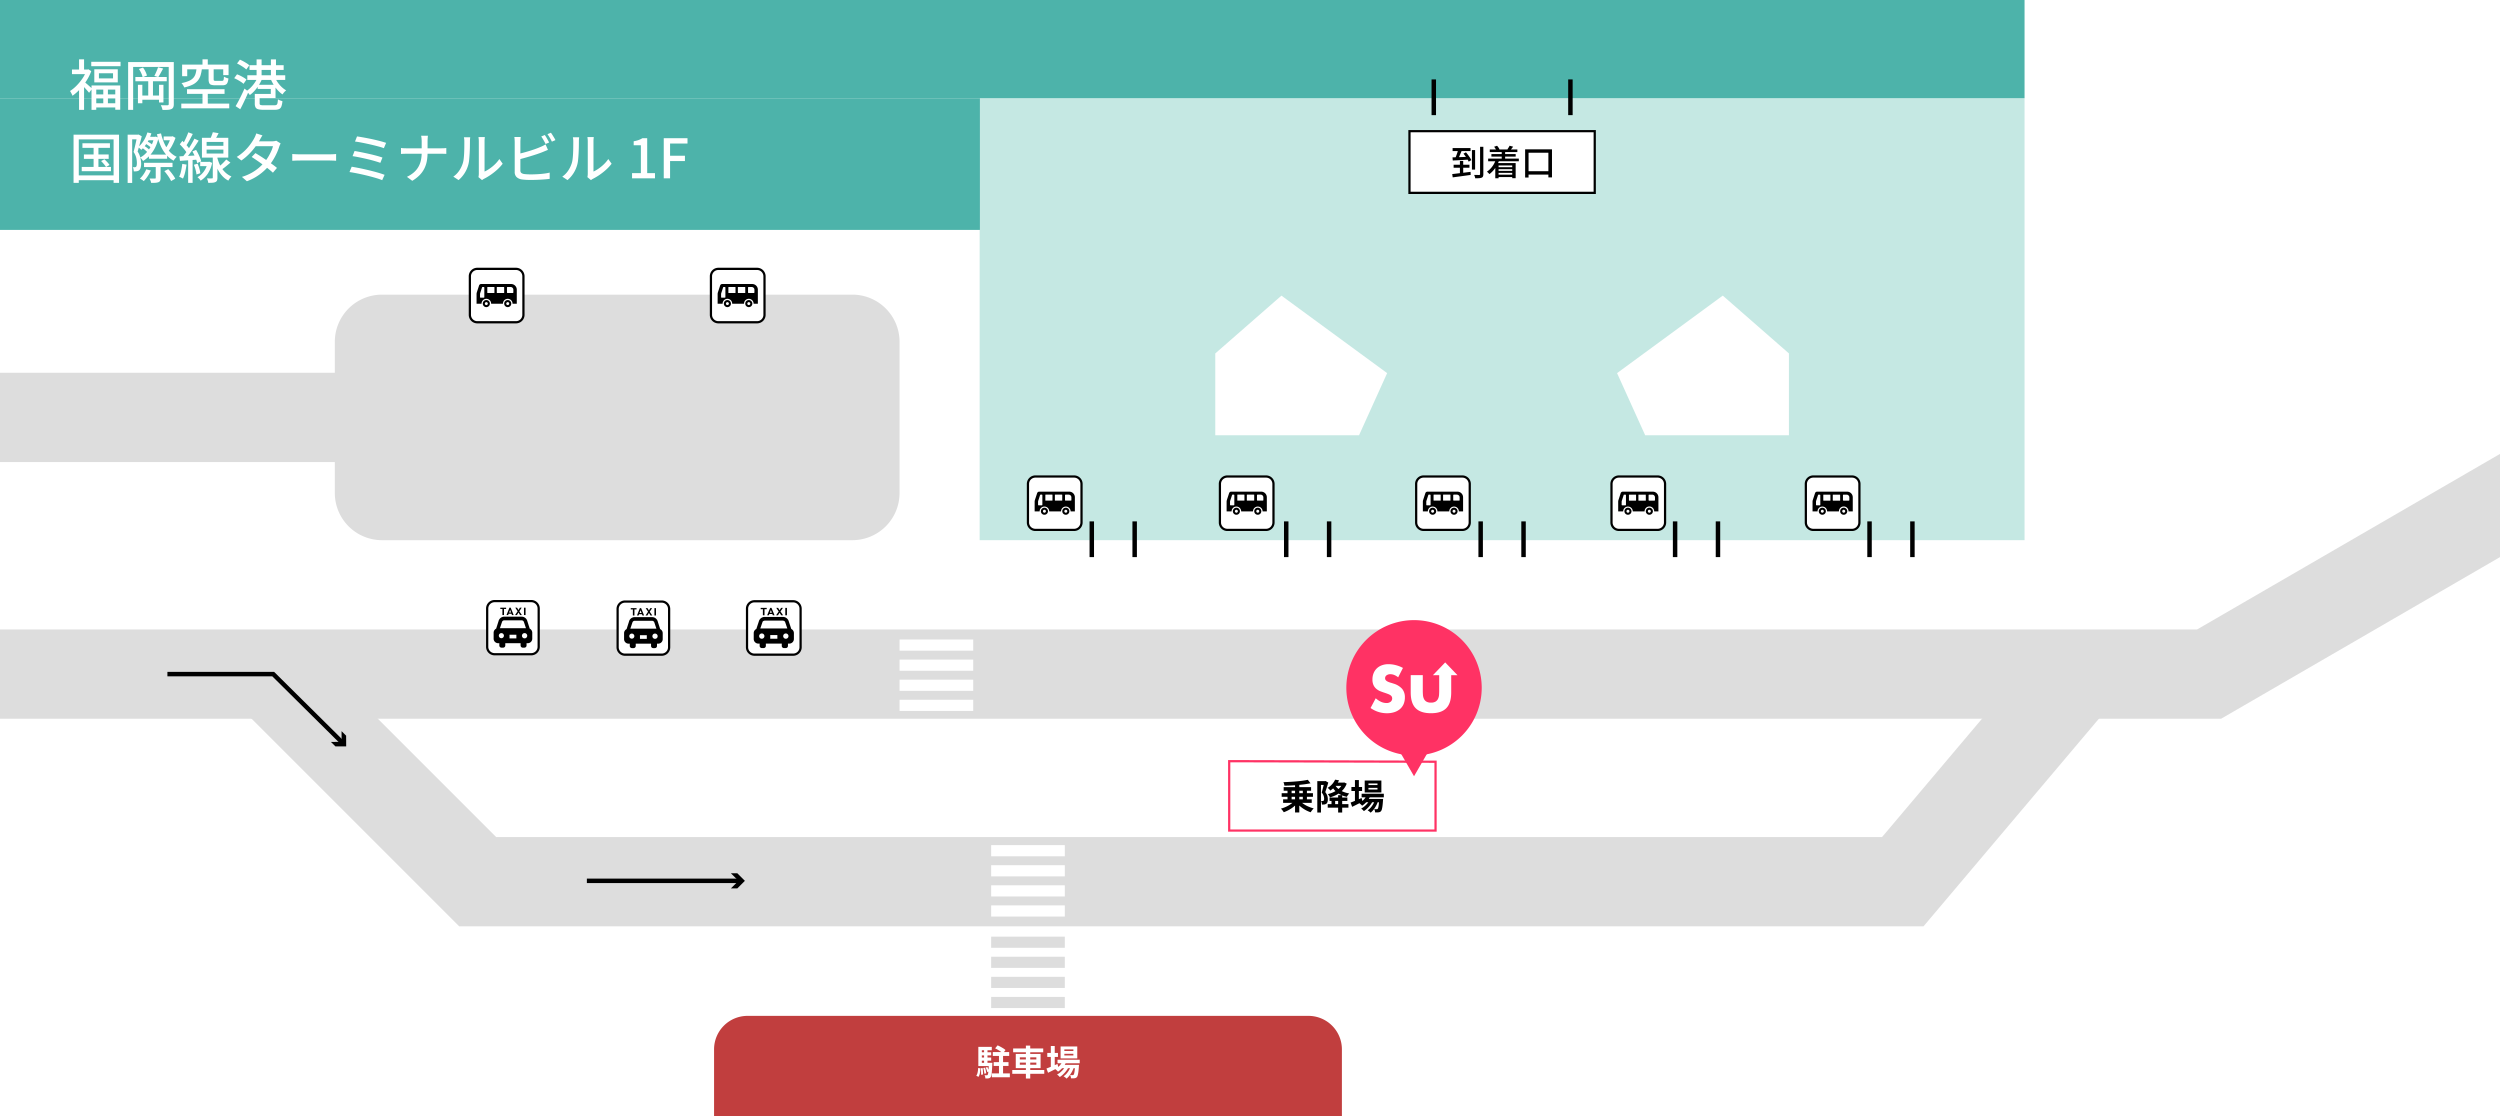 <svg xmlns="http://www.w3.org/2000/svg" xmlns:xlink="http://www.w3.org/1999/xlink" width="1120" height="500" viewBox="0 0 1120 500"><defs><clipPath id="a"><rect width="1120" height="500" transform="translate(57 125)" fill="none"/></clipPath></defs><g transform="translate(-123 -6949)"><rect width="1120" height="500" transform="translate(123 6949)" fill="#fff"/><g transform="translate(66 6824)"><rect width="468.117" height="198" transform="translate(495.883 169)" fill="#c5e8e3"/><g clip-path="url(#a)"><path d="M538.2,362.4H520.841a3.321,3.321,0,0,1-3.32-3.319V341.8a3.321,3.321,0,0,1,3.32-3.319H538.2a3.318,3.318,0,0,1,3.318,3.319v17.285A3.318,3.318,0,0,1,538.2,362.4" fill="#fff"/><path d="M3.319-.5H20.68A3.824,3.824,0,0,1,24.5,3.32V20.6a3.823,3.823,0,0,1-3.819,3.819H3.319A3.823,3.823,0,0,1-.5,20.6V3.319A3.823,3.823,0,0,1,3.319-.5ZM20.681,23.423A2.822,2.822,0,0,0,23.5,20.6V3.32A2.823,2.823,0,0,0,20.68.5H3.319A2.822,2.822,0,0,0,.5,3.319V20.6a2.822,2.822,0,0,0,2.819,2.819Z" transform="translate(517.521 338.478)"/><path d="M536,345.26H522.58a.991.991,0,0,0-.941.684l-.977,3a2.847,2.847,0,0,0-.14.9v4.267h2.232c0-.023,0-.046,0-.07a2.147,2.147,0,0,1,4.293,0c0,.024,0,.047,0,.07h5.3c0-.023,0-.046,0-.07a2.147,2.147,0,0,1,4.293,0c0,.024,0,.047,0,.07h1.9v-6.325A2.523,2.523,0,0,0,536,345.26m-12.019,5.871a.255.255,0,0,1-.255.255h-1.419a.256.256,0,0,1-.256-.255v-1.309a1.565,1.565,0,0,1,.079-.493l.83-2.556a.257.257,0,0,1,.243-.177h.523a.255.255,0,0,1,.255.255Zm4.528-1.975a.128.128,0,0,1-.128.128h-2.938a.128.128,0,0,1-.128-.128v-2.431a.128.128,0,0,1,.128-.129h2.938a.129.129,0,0,1,.128.129Zm4.377,0a.127.127,0,0,1-.127.128h-3.048a.127.127,0,0,1-.127-.128v-2.431a.128.128,0,0,1,.127-.129h3.048a.128.128,0,0,1,.127.129Zm4.1-.127a.256.256,0,0,1-.255.255h-2.353a.255.255,0,0,1-.255-.255v-2.177a.256.256,0,0,1,.255-.256h1.381a1.229,1.229,0,0,1,1.227,1.227Z"/><path d="M524.9,352.453a1.583,1.583,0,1,0,1.584,1.584,1.584,1.584,0,0,0-1.584-1.584m0,2.246a.662.662,0,1,1,.663-.662.662.662,0,0,1-.663.662"/><path d="M534.483,352.453a1.583,1.583,0,1,0,1.584,1.584,1.584,1.584,0,0,0-1.584-1.584m0,2.246a.662.662,0,1,1,.663-.662.663.663,0,0,1-.663.662"/><path d="M886.7,362.4H869.34a3.32,3.32,0,0,1-3.32-3.319V341.8a3.32,3.32,0,0,1,3.32-3.319H886.7a3.319,3.319,0,0,1,3.319,3.319v17.285A3.319,3.319,0,0,1,886.7,362.4" fill="#fff"/><path d="M3.319-.5H20.68A3.824,3.824,0,0,1,24.5,3.32V20.6a3.823,3.823,0,0,1-3.819,3.819H3.319A3.823,3.823,0,0,1-.5,20.6V3.319A3.823,3.823,0,0,1,3.319-.5ZM20.681,23.423A2.822,2.822,0,0,0,23.5,20.6V3.32A2.823,2.823,0,0,0,20.68.5H3.319A2.822,2.822,0,0,0,.5,3.319V20.6a2.822,2.822,0,0,0,2.819,2.819Z" transform="translate(866.02 338.478)"/><path d="M884.5,345.26H871.078a.991.991,0,0,0-.941.684l-.977,3a2.847,2.847,0,0,0-.14.9v4.267h2.232c0-.023,0-.046,0-.07a2.147,2.147,0,0,1,4.293,0c0,.024,0,.047,0,.07h5.3c0-.023,0-.046,0-.07a2.146,2.146,0,0,1,4.293,0c0,.024,0,.047,0,.07h1.9v-6.325a2.523,2.523,0,0,0-2.521-2.521m-12.019,5.871a.255.255,0,0,1-.255.255h-1.419a.256.256,0,0,1-.256-.255v-1.309a1.564,1.564,0,0,1,.079-.493l.83-2.556a.257.257,0,0,1,.243-.177h.523a.255.255,0,0,1,.255.255Zm4.528-1.975a.128.128,0,0,1-.128.128h-2.938a.128.128,0,0,1-.128-.128v-2.431a.128.128,0,0,1,.128-.129h2.938a.129.129,0,0,1,.128.129Zm4.377,0a.127.127,0,0,1-.127.128H878.21a.127.127,0,0,1-.127-.128v-2.431a.128.128,0,0,1,.127-.129h3.048a.128.128,0,0,1,.127.129Zm4.1-.127a.255.255,0,0,1-.255.255h-2.353a.255.255,0,0,1-.255-.255v-2.177a.256.256,0,0,1,.255-.256h1.381a1.229,1.229,0,0,1,1.227,1.227Z"/><path d="M873.4,352.453a1.583,1.583,0,1,0,1.584,1.584,1.584,1.584,0,0,0-1.584-1.584m0,2.246a.662.662,0,1,1,.663-.662.662.662,0,0,1-.663.662"/><path d="M882.981,352.453a1.583,1.583,0,1,0,1.584,1.584,1.584,1.584,0,0,0-1.584-1.584m0,2.246a.662.662,0,1,1,.663-.662.663.663,0,0,1-.663.662"/><path d="M799.63,362.4H782.269a3.32,3.32,0,0,1-3.32-3.319V341.8a3.32,3.32,0,0,1,3.32-3.319H799.63a3.319,3.319,0,0,1,3.319,3.319v17.285a3.319,3.319,0,0,1-3.319,3.319" fill="#fff"/><path d="M3.319-.5H20.68A3.824,3.824,0,0,1,24.5,3.32V20.6a3.823,3.823,0,0,1-3.819,3.819H3.319A3.823,3.823,0,0,1-.5,20.6V3.319A3.823,3.823,0,0,1,3.319-.5ZM20.681,23.423A2.822,2.822,0,0,0,23.5,20.6V3.32A2.823,2.823,0,0,0,20.68.5H3.319A2.822,2.822,0,0,0,.5,3.319V20.6a2.822,2.822,0,0,0,2.819,2.819Z" transform="translate(778.949 338.478)"/><path d="M797.429,345.26H784.008a.991.991,0,0,0-.941.684l-.977,3a2.845,2.845,0,0,0-.14.9v4.267h2.232c0-.023,0-.046,0-.07a2.147,2.147,0,0,1,4.293,0c0,.024,0,.047,0,.07h5.3c0-.023,0-.046,0-.07a2.146,2.146,0,0,1,4.293,0c0,.024,0,.047,0,.07h1.9v-6.325a2.523,2.523,0,0,0-2.521-2.521m-12.019,5.871a.255.255,0,0,1-.255.255h-1.419a.256.256,0,0,1-.256-.255v-1.309a1.564,1.564,0,0,1,.079-.493l.83-2.556a.257.257,0,0,1,.243-.177h.523a.255.255,0,0,1,.255.255Zm4.528-1.975a.128.128,0,0,1-.128.128h-2.938a.128.128,0,0,1-.128-.128v-2.431a.128.128,0,0,1,.128-.129h2.938a.129.129,0,0,1,.128.129Zm4.377,0a.127.127,0,0,1-.127.128H791.14a.127.127,0,0,1-.127-.128v-2.431a.128.128,0,0,1,.127-.129h3.048a.128.128,0,0,1,.127.129Zm4.1-.127a.255.255,0,0,1-.255.255h-2.353a.255.255,0,0,1-.255-.255v-2.177a.256.256,0,0,1,.255-.256h1.381a1.229,1.229,0,0,1,1.227,1.227Z"/><path d="M786.325,352.453a1.583,1.583,0,1,0,1.584,1.584,1.584,1.584,0,0,0-1.584-1.584m0,2.246a.662.662,0,1,1,.663-.662.663.663,0,0,1-.663.662"/><path d="M795.911,352.453a1.583,1.583,0,1,0,1.584,1.584,1.584,1.584,0,0,0-1.584-1.584m0,2.246a.662.662,0,1,1,.663-.662.663.663,0,0,1-.663.662"/><path d="M712.124,362.4H694.763a3.32,3.32,0,0,1-3.32-3.319V341.8a3.32,3.32,0,0,1,3.32-3.319h17.361a3.319,3.319,0,0,1,3.319,3.319v17.285a3.319,3.319,0,0,1-3.319,3.319" fill="#fff"/><path d="M3.319-.5H20.68A3.824,3.824,0,0,1,24.5,3.32V20.6a3.823,3.823,0,0,1-3.819,3.819H3.319A3.823,3.823,0,0,1-.5,20.6V3.319A3.823,3.823,0,0,1,3.319-.5ZM20.681,23.423A2.822,2.822,0,0,0,23.5,20.6V3.32A2.823,2.823,0,0,0,20.68.5H3.319A2.822,2.822,0,0,0,.5,3.319V20.6a2.822,2.822,0,0,0,2.819,2.819Z" transform="translate(691.443 338.478)"/><path d="M709.923,345.26H696.5a.991.991,0,0,0-.941.684l-.977,3a2.847,2.847,0,0,0-.14.9v4.267h2.232c0-.023,0-.046,0-.07a2.147,2.147,0,0,1,4.293,0c0,.024,0,.047,0,.07h5.3c0-.023,0-.046,0-.07a2.147,2.147,0,0,1,4.293,0c0,.024,0,.047,0,.07h1.9v-6.325a2.523,2.523,0,0,0-2.521-2.521M697.9,351.131a.255.255,0,0,1-.255.255H696.23a.256.256,0,0,1-.256-.255v-1.309a1.565,1.565,0,0,1,.079-.493l.83-2.556a.257.257,0,0,1,.243-.177h.523a.255.255,0,0,1,.255.255Zm4.528-1.975a.128.128,0,0,1-.128.128h-2.938a.128.128,0,0,1-.128-.128v-2.431a.128.128,0,0,1,.128-.129H702.3a.129.129,0,0,1,.128.129Zm4.377,0a.127.127,0,0,1-.127.128h-3.048a.127.127,0,0,1-.127-.128v-2.431a.128.128,0,0,1,.127-.129h3.048a.128.128,0,0,1,.127.129Zm4.1-.127a.255.255,0,0,1-.255.255H708.3a.255.255,0,0,1-.255-.255v-2.177a.256.256,0,0,1,.255-.256h1.381a1.229,1.229,0,0,1,1.227,1.227Z"/><path d="M698.819,352.453a1.583,1.583,0,1,0,1.584,1.584,1.584,1.584,0,0,0-1.584-1.584m0,2.246a.662.662,0,1,1,.663-.662.662.662,0,0,1-.663.662"/><path d="M708.405,352.453a1.583,1.583,0,1,0,1.584,1.584,1.584,1.584,0,0,0-1.584-1.584m0,2.246a.662.662,0,1,1,.663-.662.663.663,0,0,1-.663.662"/><path d="M624.2,362.4H606.841a3.321,3.321,0,0,1-3.32-3.319V341.8a3.321,3.321,0,0,1,3.32-3.319H624.2a3.318,3.318,0,0,1,3.318,3.319v17.285A3.318,3.318,0,0,1,624.2,362.4" fill="#fff"/><path d="M3.319-.5H20.68A3.824,3.824,0,0,1,24.5,3.32V20.6a3.823,3.823,0,0,1-3.819,3.819H3.319A3.823,3.823,0,0,1-.5,20.6V3.319A3.823,3.823,0,0,1,3.319-.5ZM20.681,23.423A2.822,2.822,0,0,0,23.5,20.6V3.32A2.823,2.823,0,0,0,20.68.5H3.319A2.822,2.822,0,0,0,.5,3.319V20.6a2.822,2.822,0,0,0,2.819,2.819Z" transform="translate(603.521 338.478)"/><path d="M622,345.26H608.58a.991.991,0,0,0-.941.684l-.977,3a2.847,2.847,0,0,0-.14.9v4.267h2.232c0-.023,0-.046,0-.07a2.147,2.147,0,0,1,4.293,0c0,.024,0,.047,0,.07h5.3c0-.023,0-.046,0-.07a2.147,2.147,0,0,1,4.293,0c0,.024,0,.047,0,.07h1.9v-6.325A2.523,2.523,0,0,0,622,345.26m-12.019,5.871a.255.255,0,0,1-.255.255h-1.419a.256.256,0,0,1-.256-.255v-1.309a1.565,1.565,0,0,1,.079-.493l.83-2.556a.257.257,0,0,1,.243-.177h.523a.255.255,0,0,1,.255.255Zm4.528-1.975a.128.128,0,0,1-.128.128h-2.938a.128.128,0,0,1-.128-.128v-2.431a.128.128,0,0,1,.128-.129h2.938a.129.129,0,0,1,.128.129Zm4.377,0a.127.127,0,0,1-.127.128h-3.048a.127.127,0,0,1-.127-.128v-2.431a.128.128,0,0,1,.127-.129h3.048a.128.128,0,0,1,.127.129Zm4.1-.127a.256.256,0,0,1-.255.255h-2.353a.255.255,0,0,1-.255-.255v-2.177a.256.256,0,0,1,.255-.256h1.381a1.229,1.229,0,0,1,1.227,1.227Z"/><path d="M610.9,352.453a1.583,1.583,0,1,0,1.584,1.584,1.584,1.584,0,0,0-1.584-1.584m0,2.246a.662.662,0,1,1,.663-.662.662.662,0,0,1-.663.662"/><path d="M620.483,352.453a1.583,1.583,0,1,0,1.584,1.584,1.584,1.584,0,0,0-1.584-1.584m0,2.246a.662.662,0,1,1,.663-.662.663.663,0,0,1-.663.662"/><path d="M438.865,367H228.136A21.136,21.136,0,0,1,207,345.865v-67.73A21.136,21.136,0,0,1,228.136,257H438.865A21.135,21.135,0,0,1,460,278.135v67.73A21.135,21.135,0,0,1,438.865,367" fill="#ddd"/><path d="M918.729,540H262.716l-98.858-98.858,28.284-28.284L279.284,500H900.157l72.565-85.906,30.557,25.812Z" fill="#ddd"/><path d="M1052.043,447H48V407h993.289l181.682-105.3,20.058,34.607Z" fill="#ddd"/><rect width="964" height="169" fill="#4db3aa"/><path d="M700.625,497.6H607.18v-32.1l93.445.25Zm-92.445-1h91.445V466.755l-91.445-.244Z" fill="#ff3264"/><path d="M636.7,484l1.6.691a10.242,10.242,0,0,1-1.24,1.3,14.084,14.084,0,0,1-1.514,1.169,15.6,15.6,0,0,1-1.67.972,15.829,15.829,0,0,1-1.742.745c-.094-.157-.215-.337-.36-.541s-.3-.4-.463-.589a4.609,4.609,0,0,0-.463-.47,15.416,15.416,0,0,0,1.694-.58,14.8,14.8,0,0,0,1.623-.777,12.556,12.556,0,0,0,1.428-.918,7.243,7.243,0,0,0,1.107-1m-5.507-3.655H645.2v1.616h-14.01Zm.643,2.745h12.817v1.6H631.837Zm11.06-8.737,1.224,1.553q-1.209.25-2.644.447t-2.973.329q-1.538.133-3.09.212t-3,.094a5.342,5.342,0,0,0-.157-.808,4.559,4.559,0,0,0-.267-.776q1.443-.048,2.942-.134t2.941-.212q1.443-.125,2.738-.306t2.282-.4m-10.809,3.278h12.283v1.616H632.088Zm1.726.533h1.835v5.727h-1.835Zm3.373-2.431h1.9v13.256h-1.9Zm2.4,8.221a7.787,7.787,0,0,0,1.569,1.317,13.177,13.177,0,0,0,2.1,1.114,16.117,16.117,0,0,0,2.306.784,5.191,5.191,0,0,0-.5.51,6.943,6.943,0,0,0-.494.636c-.152.22-.281.413-.384.58a13.724,13.724,0,0,1-1.766-.73,14.538,14.538,0,0,1-3.2-2.172,11.143,11.143,0,0,1-1.264-1.333Zm1.082-5.79H642.5v5.727h-1.835Z"/><path d="M647.149,474.949h3.7v1.694h-2.055v12.378h-1.646Zm3.136,0h.3l.266-.063,1.225.706q-.189.658-.424,1.427t-.479,1.507q-.243.736-.463,1.348a4.82,4.82,0,0,1,.942,1.7,5.662,5.662,0,0,1,.219,1.49,4.07,4.07,0,0,1-.165,1.255,1.458,1.458,0,0,1-.541.768,1.753,1.753,0,0,1-.416.2,3.442,3.442,0,0,1-.478.126,7.892,7.892,0,0,1-1.035.031,4.942,4.942,0,0,0-.118-.8,2.8,2.8,0,0,0-.291-.8c.147.011.276.016.385.016h.306a.749.749,0,0,0,.439-.141.578.578,0,0,0,.2-.338,2.442,2.442,0,0,0,.054-.556,4.393,4.393,0,0,0-.212-1.255,4.29,4.29,0,0,0-.87-1.49q.156-.534.322-1.169t.329-1.279c.109-.428.209-.829.3-1.2s.158-.683.21-.934Zm4.848-.66,1.758.3a12.6,12.6,0,0,1-1.554,2.463,10.478,10.478,0,0,1-2.368,2.133,3.115,3.115,0,0,0-.322-.431,5.2,5.2,0,0,0-.447-.455,2.3,2.3,0,0,0-.44-.322,8.342,8.342,0,0,0,2.118-1.749,8.07,8.07,0,0,0,1.255-1.938m-3.31,10.966h9.271v1.585h-9.271Zm6.7-9.647h.33l.328-.079,1.146.534a8.6,8.6,0,0,1-1.232,2.243,9.53,9.53,0,0,1-1.74,1.741,11.475,11.475,0,0,1-2.135,1.294,14.946,14.946,0,0,1-2.408.887,5.907,5.907,0,0,0-.415-.769,4.6,4.6,0,0,0-.526-.706,13.593,13.593,0,0,0,2.173-.706,10.433,10.433,0,0,0,1.93-1.058,8.009,8.009,0,0,0,1.545-1.4,5.765,5.765,0,0,0,1-1.725Zm-5.883,6.682h7.969v1.537h-7.969Zm.879.675h1.631v2.918h-1.631Zm1.584-6.306a6.019,6.019,0,0,0,1.459,1.741,8.6,8.6,0,0,0,2.165,1.294,12.162,12.162,0,0,0,2.745.777,4.593,4.593,0,0,0-.6.722q-.313.455-.5.784a11.932,11.932,0,0,1-2.879-1,8.839,8.839,0,0,1-2.267-1.632,9.441,9.441,0,0,1-1.647-2.227Zm-.377-1.051h4.158v1.459h-4.158Zm1.758,5.647H658.3v7.766h-1.819Z"/><path d="M662.067,484.549c.408-.146.88-.329,1.42-.549s1.111-.457,1.717-.713,1.208-.515,1.8-.777l.408,1.616q-1.176.612-2.4,1.224t-2.242,1.113Zm.361-6.965h4.785v1.772h-4.785Zm1.584-3.106h1.758v9.758h-1.758Zm5.3,6.715,1.615.407a9.373,9.373,0,0,1-1.576,2.486,10.543,10.543,0,0,1-2.11,1.875q-.141-.156-.369-.384c-.152-.152-.308-.295-.47-.431a5.2,5.2,0,0,0-.432-.33,7.78,7.78,0,0,0,1.984-1.545,6.938,6.938,0,0,0,1.358-2.078m1.4,2.07,1.223.722a9.462,9.462,0,0,1-1.028,1.647,13.282,13.282,0,0,1-1.387,1.553,9.36,9.36,0,0,1-1.507,1.192,5.275,5.275,0,0,0-.557-.6,4.415,4.415,0,0,0-.666-.518,8.057,8.057,0,0,0,1.53-1.035,10.522,10.522,0,0,0,1.388-1.42,8.306,8.306,0,0,0,1-1.545m-3.7-2.651h9.947V482.2h-9.947Zm1.381-5.93h7.468v5.334h-7.468Zm.33,8.252h6.447v1.49h-6.447Zm4.361.313,1.27.691a10.775,10.775,0,0,1-.8,1.922,13.254,13.254,0,0,1-1.162,1.827,7.471,7.471,0,0,1-1.349,1.4,5.3,5.3,0,0,0-1.348-1.051,6.436,6.436,0,0,0,1.427-1.255,9.995,9.995,0,0,0,1.168-1.7,9.883,9.883,0,0,0,.793-1.835m-3.012-6.526h4.048v-.737h-4.048Zm0,1.992h4.048v-.753h-4.048Zm4.816,4.221h1.741a5.493,5.493,0,0,1-.047.658q-.093,1.522-.227,2.5a11.516,11.516,0,0,1-.29,1.522,1.973,1.973,0,0,1-.377.776,1.268,1.268,0,0,1-.479.376,2.34,2.34,0,0,1-.572.157q-.267.031-.683.047a8.4,8.4,0,0,1-.9-.016,4.035,4.035,0,0,0-.126-.76,2.311,2.311,0,0,0-.3-.714c.25.021.476.034.674.039s.351.008.455.008a.853.853,0,0,0,.259-.032.421.421,0,0,0,.2-.14,1.55,1.55,0,0,0,.259-.605,10.292,10.292,0,0,0,.22-1.309q.1-.863.2-2.243Z"/><rect width="496" height="59" transform="translate(0 169)" fill="#4db3aa"/><rect width="234" height="40" transform="translate(48 292)" fill="#ddd"/><path d="M95.734,156.148H96.2l.415-.1,1.269.83a21.9,21.9,0,0,1-2.184,4.368,26.334,26.334,0,0,1-2.965,3.807,20.781,20.781,0,0,1-3.27,2.856,4.97,4.97,0,0,0-.305-.733q-.207-.414-.415-.8a2.493,2.493,0,0,0-.4-.585,16.959,16.959,0,0,0,2.976-2.441,22.959,22.959,0,0,0,2.624-3.209,14.7,14.7,0,0,0,1.793-3.551Zm-6.491,0h7.346v2.074H89.243Zm3.173-4.564h2.245v5.564H92.416Zm0,12.325,2.245-2.734v13.031H92.416Zm2.465-2.172q.243.2.72.6t1.024.891q.549.487,1,.891t.646.6l-1.366,1.855q-.269-.342-.708-.854t-.927-1.049q-.489-.537-.939-1.013c-.3-.318-.558-.573-.769-.769Zm3-9.054h13.129v1.977H97.882ZM98,163.274h12.86v10.884h-2.22v-9.005h-8.517v9.053H98Zm1.245-7.248h10.518v5.882H99.249Zm0,11.274h10.518v1.757H99.249Zm0,3.953h10.518v1.879H99.249Zm2.074-11.128h6.32v-2.294h-6.32Zm1.952,4.271h2.074v8.176h-2.074Z" fill="#fff"/><path d="M114.4,152.8H133.56V155H116.648v19.23H114.4Zm3.246,6.687h14.056v1.928H117.649Zm1.147,3.513h1.977v8.272H118.8Zm.439-7.1,1.83-.634a9.608,9.608,0,0,1,1.1,1.806,10.2,10.2,0,0,1,.684,1.781l-1.952.732a8.026,8.026,0,0,0-.623-1.818,12.966,12.966,0,0,0-1.037-1.867m.586,11.884h9.4v1.9h-9.4Zm3.587-6.662h2.123v7.613h-2.123Zm4.393-6,2.294.585q-.562,1-1.135,2.05T127.9,159.54L126.142,159q.291-.536.6-1.22t.6-1.391q.292-.708.464-1.269m.439,7.882h1.977v7.906H128.24Zm4.344-10.2h2.27v18.814a3.593,3.593,0,0,1-.233,1.44,1.663,1.663,0,0,1-.842.806,4.584,4.584,0,0,1-1.537.341q-.953.074-2.44.049a6.288,6.288,0,0,0-.305-1.074,8.722,8.722,0,0,0-.452-1.049q.952.025,1.83.036t1.172-.011a.72.72,0,0,0,.415-.135.57.57,0,0,0,.122-.427Z" fill="#fff"/><path d="M138.22,171.424H159.7v2.1H138.22Zm6.809-15.594h2.416a17.064,17.064,0,0,1-.6,2.953,6.866,6.866,0,0,1-1.245,2.355,6.977,6.977,0,0,1-2.305,1.782,16.2,16.2,0,0,1-3.758,1.256,3.576,3.576,0,0,0-.306-.647c-.138-.235-.289-.475-.451-.719a3.086,3.086,0,0,0-.488-.586,15.637,15.637,0,0,0,3.295-.951,5.778,5.778,0,0,0,1.976-1.343,4.733,4.733,0,0,0,1.025-1.806,11.466,11.466,0,0,0,.439-2.294m-6.442-1.879H159.4v4.71h-2.391v-2.587h-16.13v3.076h-2.294Zm2.2,11.006H157.6v2.1H140.783Zm6.931-13.373h2.367v3.808h-2.367Zm0,14.325h2.367v6.638h-2.367Zm2.733-10.152h2.27v4.734c0,.327.06.53.182.611a1.735,1.735,0,0,0,.818.122h2.709a.872.872,0,0,0,.524-.135.828.828,0,0,0,.256-.536,10.94,10.94,0,0,0,.122-1.208,3.974,3.974,0,0,0,.574.3c.235.106.48.2.732.293a6.5,6.5,0,0,0,.695.207,6.459,6.459,0,0,1-.414,1.867,1.755,1.755,0,0,1-.818.927,3.309,3.309,0,0,1-1.427.256h-3.246a5.7,5.7,0,0,1-1.855-.231,1.434,1.434,0,0,1-.878-.83,4.393,4.393,0,0,1-.244-1.623Z" fill="#fff"/><path d="M161.917,160.027l1.268-1.732a14.122,14.122,0,0,1,1.562.671c.537.268,1.041.55,1.513.842a10.028,10.028,0,0,1,1.171.83l-1.342,1.927a7.156,7.156,0,0,0-1.123-.878q-.707-.463-1.5-.9a16.024,16.024,0,0,0-1.548-.757m.633,12.52q.586-.952,1.27-2.245t1.391-2.758q.707-1.466,1.317-2.856l1.807,1.392q-.539,1.293-1.16,2.659t-1.269,2.7q-.646,1.329-1.281,2.5Zm.635-19.109,1.293-1.708a14.545,14.545,0,0,1,1.538.733q.8.439,1.513.89a7.8,7.8,0,0,1,1.171.891l-1.366,1.879a8.5,8.5,0,0,0-1.111-.9q-.7-.489-1.5-.964t-1.537-.819m9.078,6.589,1.977.684a18.173,18.173,0,0,1-1.428,2.636,18.629,18.629,0,0,1-1.843,2.391,12.394,12.394,0,0,1-2.049,1.83,5.562,5.562,0,0,0-.452-.6q-.28-.33-.586-.635a6.937,6.937,0,0,0-.548-.5,11.216,11.216,0,0,0,1.916-1.538,14.8,14.8,0,0,0,1.719-2.037,14,14,0,0,0,1.294-2.234M167.8,158.71h16.984v2.1H167.8Zm.976-4.49h15.3v2.1h-15.3Zm2.367,12.86h2.172v4.246a.675.675,0,0,0,.317.671,4.088,4.088,0,0,0,1.465.159h4.856a1.815,1.815,0,0,0,.915-.183,1.14,1.14,0,0,0,.439-.756,11.418,11.418,0,0,0,.208-1.721,3.852,3.852,0,0,0,.964.488,8.4,8.4,0,0,0,1.037.318,8.415,8.415,0,0,1-.464,2.4,2.055,2.055,0,0,1-1.025,1.159,4.7,4.7,0,0,1-1.928.318h-5.173a8.463,8.463,0,0,1-2.294-.245,1.821,1.821,0,0,1-1.159-.854,3.707,3.707,0,0,1-.33-1.733Zm.806-15.472h2.245v8.639h-2.245Zm.171,15.472h6.2v-2.245h-5.881v-1.83h8v5.929h-8.321Zm6.247-15.472h2.27V160.3h-2.27Zm1.952,8.346a11.526,11.526,0,0,0,1.232,2.147,12.6,12.6,0,0,0,1.708,1.941,10.29,10.29,0,0,0,1.941,1.428q-.27.219-.586.524a5.736,5.736,0,0,0-.586.659c-.179.237-.333.451-.463.647a11.868,11.868,0,0,1-2.038-1.77,15.917,15.917,0,0,1-1.794-2.33,18.008,18.008,0,0,1-1.366-2.587Z" fill="#fff"/><path d="M89.951,185.339h20.377v21.6h-2.44V187.462H92.294v19.474H89.951Zm1.269,18.229h17.79v2.147H91.22Zm2.391-3.782h13.1v1.9h-13.1Zm.318-10.591h12.323v2.05H93.929Zm.659,5h11.1v1.977h-11.1Zm4.344-4.344H101.1v10.957H98.932Zm3.367,7.3,1.465-.8a17.253,17.253,0,0,1,1.293,1.282,8.673,8.673,0,0,1,1,1.281l-1.563.9a11.065,11.065,0,0,0-.975-1.317q-.636-.756-1.221-1.343" fill="#fff"/><path d="M114.183,185.34h4.93v2.074h-2.9v19.547h-2.026Zm4.271,0h.342l.293-.074,1.415.782q-.269,1.074-.586,2.268t-.634,2.38q-.318,1.184-.635,2.184a9.052,9.052,0,0,1,1.269,2.891,13.171,13.171,0,0,1,.317,2.5,6.848,6.848,0,0,1-.22,1.867,2.218,2.218,0,0,1-.658,1.134,1.6,1.6,0,0,1-.512.306,3,3,0,0,1-.66.158c-.178.017-.378.033-.6.049a4.11,4.11,0,0,1-.647,0,8.494,8.494,0,0,0-.122-.939,3.28,3.28,0,0,0-.317-.964c.179.016.346.028.5.037a2.057,2.057,0,0,0,.4-.013.84.84,0,0,0,.585-.22,1.229,1.229,0,0,0,.257-.634,5.672,5.672,0,0,0,.085-1.025,10.937,10.937,0,0,0-.269-2.258,8.022,8.022,0,0,0-1.219-2.7q.243-.854.475-1.83c.154-.65.306-1.3.451-1.952s.278-1.265.391-1.843.212-1.069.293-1.476Zm4.563-1,1.806.39a17.373,17.373,0,0,1-1.879,4.162,15.874,15.874,0,0,1-2.611,3.233q-.169-.171-.44-.4c-.178-.155-.361-.3-.548-.452s-.346-.259-.476-.341a11.883,11.883,0,0,0,2.489-2.892,14.948,14.948,0,0,0,1.659-3.7m-.488,16.5,2.026.536a15.941,15.941,0,0,1-1.416,2.6,14.154,14.154,0,0,1-1.732,2.159,5.965,5.965,0,0,0-.513-.391c-.212-.146-.431-.289-.659-.427a4.022,4.022,0,0,0-.585-.3,10.377,10.377,0,0,0,1.659-1.916,12,12,0,0,0,1.22-2.257m3.515-14.57h.365l.342-.073,1.269.464a18.879,18.879,0,0,1-1.549,4.5,15.125,15.125,0,0,1-2.392,3.5,13.915,13.915,0,0,1-2.989,2.464,9.176,9.176,0,0,0-.574-.829,4.06,4.06,0,0,0-.695-.733,9.888,9.888,0,0,0,2.708-2.1,14.552,14.552,0,0,0,2.172-3.087,14,14,0,0,0,1.343-3.771Zm-5.418,4.93.9-.927a14.608,14.608,0,0,1,1.415.989,7.365,7.365,0,0,1,1.1,1.012l-.879,1.049a11.8,11.8,0,0,0-1.135-1.073,13.412,13.412,0,0,0-1.4-1.05m.9,6.736h12.763v1.9H121.529Zm.536-8.639.806-1.026q.682.367,1.428.843a6.947,6.947,0,0,1,1.159.891l-.806,1.146a9.394,9.394,0,0,0-1.146-.939,14.714,14.714,0,0,0-1.441-.915m.611-3.027H126.7v1.562h-4.026Zm1.049,7.981h8.15V196.1h-8.15Zm3.05,4.588h2.172v5.856a3.262,3.262,0,0,1-.183,1.208,1.314,1.314,0,0,1-.744.7,4.459,4.459,0,0,1-1.342.28q-.806.062-1.977.037a3.8,3.8,0,0,0-.269-.988,9.9,9.9,0,0,0-.438-.964c.536.015,1.032.024,1.488.024h.9a.478.478,0,0,0,.305-.073.344.344,0,0,0,.085-.269Zm2.367-14.081a23.259,23.259,0,0,0,1.464,4.454,14.056,14.056,0,0,0,2.307,3.611,9.953,9.953,0,0,0,3.258,2.428,5.611,5.611,0,0,0-.744.806,8.388,8.388,0,0,0-.647.926,11.727,11.727,0,0,1-3.429-2.805,16.178,16.178,0,0,1-2.44-4.027,28.237,28.237,0,0,1-1.6-5.027Zm1.172,1.366h3.978v1.709h-3.978Zm.317,15.545,1.733-.9q.609.633,1.22,1.4t1.135,1.524a8.469,8.469,0,0,1,.793,1.367l-1.855,1.049a11.269,11.269,0,0,0-.757-1.39q-.487-.781-1.086-1.586t-1.183-1.465m2.9-15.545h.439l.367-.1,1.293.732a25.571,25.571,0,0,1-1.453,3.319,13.62,13.62,0,0,1-1.841,2.757,5.281,5.281,0,0,0-.6-.695,4.631,4.631,0,0,0-.671-.574,12.366,12.366,0,0,0,1-1.525,15.466,15.466,0,0,0,.866-1.806,16.8,16.8,0,0,0,.6-1.72Z" fill="#fff"/><path d="M138.66,198.419l1.9.318a31.975,31.975,0,0,1-.623,3.416,14.391,14.391,0,0,1-.963,2.855c-.132-.082-.3-.175-.513-.281s-.427-.211-.647-.318a5.013,5.013,0,0,0-.548-.231,11.219,11.219,0,0,0,.89-2.66,30.661,30.661,0,0,0,.5-3.1m-1.293-3.368q1.611-.1,3.806-.207t4.516-.256l.023,1.9q-2.172.171-4.295.318t-3.782.267Zm.171-5.393,1.17-1.537q.636.585,1.293,1.293t1.222,1.391a7.534,7.534,0,0,1,.854,1.245l-1.244,1.757a8.2,8.2,0,0,0-.832-1.33q-.534-.72-1.194-1.464t-1.269-1.355m6.564-2.538,1.9.879q-.854,1.367-1.89,2.879t-2.086,2.916q-1.05,1.405-1.978,2.478l-1.367-.782q.683-.806,1.44-1.842t1.476-2.172q.721-1.134,1.367-2.257t1.135-2.1m-2.732-2.831,2,.733q-.463.927-.988,1.916t-1.049,1.89c-.351.6-.679,1.131-.989,1.586l-1.561-.658a16.3,16.3,0,0,0,.938-1.672q.479-.963.916-1.965t.733-1.83m-.074,11.739h2v10.908h-2Zm1.9-3.2,1.66-.682q.488.8.952,1.744t.817,1.806a11.251,11.251,0,0,1,.524,1.574l-1.806.8a9.6,9.6,0,0,0-.45-1.61q-.33-.9-.77-1.854t-.927-1.783m.66,6,1.659-.513a16.458,16.458,0,0,1,.806,2.221,12.962,12.962,0,0,1,.438,2.074l-1.733.562a12.115,12.115,0,0,0-.4-2.1,16.608,16.608,0,0,0-.767-2.245m6.174-1.318h.414l.366-.049,1.244.513a13.653,13.653,0,0,1-2,4.9,10.522,10.522,0,0,1-3.174,3.074,2.848,2.848,0,0,0-.378-.549q-.255-.3-.536-.586a3.52,3.52,0,0,0-.5-.426,8.624,8.624,0,0,0,2.866-2.563,10.265,10.265,0,0,0,1.7-3.977Zm-3.344,0h3.832v1.928h-3.832Zm.78-10.762h11.812v8.858H147.469Zm2.1,3.564h7.517v-1.733h-7.517Zm0,3.489h7.517v-1.781h-7.517Zm2.759.927H154.4v9.883a3.745,3.745,0,0,1-.17,1.245,1.271,1.271,0,0,1-.709.708,3.681,3.681,0,0,1-1.292.3q-.782.062-1.928.062a5.654,5.654,0,0,0-.22-1,9,9,0,0,0-.366-1c.5.015.963.024,1.379.024s.7-.009.842-.024a.478.478,0,0,0,.317-.073.385.385,0,0,0,.074-.269Zm.023-10.494,2.588.44q-.465.953-.989,1.854t-.965,1.538l-1.951-.463q.34-.708.72-1.66t.6-1.709m1.806,10.616a18.814,18.814,0,0,0,.757,2.6,14.938,14.938,0,0,0,1.245,2.587,10.665,10.665,0,0,0,1.878,2.306,9.131,9.131,0,0,0,2.661,1.708,6.872,6.872,0,0,0-.489.549c-.179.219-.349.447-.513.683a5.415,5.415,0,0,0-.39.647,9.676,9.676,0,0,1-2.586-1.952,12.913,12.913,0,0,1-1.854-2.514,16.548,16.548,0,0,1-1.233-2.708,24.137,24.137,0,0,1-.745-2.538Zm4.2,1.611,1.878,1.391q-1.024.9-2.158,1.818a24.118,24.118,0,0,1-2.088,1.524l-1.39-1.1c.405-.325.842-.7,1.306-1.111s.909-.845,1.341-1.293.8-.858,1.111-1.232" fill="#fff"/><path d="M174.582,185.656q-.366.537-.719,1.171t-.55,1a31.409,31.409,0,0,1-1.988,3,29.3,29.3,0,0,1-2.77,3.209,24.659,24.659,0,0,1-3.417,2.867l-2.074-1.61a20.449,20.449,0,0,0,3.648-2.83,22.891,22.891,0,0,0,2.55-2.953,23.555,23.555,0,0,0,1.61-2.538,10.559,10.559,0,0,0,.928-2.2Zm8.151,3.612a6.629,6.629,0,0,0-.354.719c-.122.286-.224.549-.3.793a24.951,24.951,0,0,1-.989,2.587,26.126,26.126,0,0,1-1.488,2.867,22.937,22.937,0,0,1-6.076,6.76A23.019,23.019,0,0,1,167.6,206.2l-2.221-1.952a21.6,21.6,0,0,0,4.259-1.781,20.573,20.573,0,0,0,3.307-2.282,22.154,22.154,0,0,0,2.512-2.5,18.518,18.518,0,0,0,1.672-2.343,23.741,23.741,0,0,0,1.342-2.538,12.933,12.933,0,0,0,.818-2.294H170.58l.927-2.2h7.419a6.831,6.831,0,0,0,1-.073,4.526,4.526,0,0,0,.83-.195Zm-11.3,4.319q1.147.684,2.465,1.525t2.636,1.757q1.317.916,2.5,1.77t2.038,1.586l-1.806,2.147q-.831-.756-1.989-1.683t-2.49-1.9q-1.329-.977-2.635-1.867t-2.4-1.6Z" fill="#fff"/><path d="M187.931,194l1.013.061c.4.024.83.044,1.293.061s.907.024,1.33.024h13.275q.879,0,1.586-.061t1.148-.085v3.025q-.417-.022-1.172-.073t-1.562-.049H191.567q-1,0-2,.037t-1.635.085Z" fill="#fff"/><path d="M214.554,199.688q1.221.2,2.783.5t3.22.684q1.66.38,3.283.793t3.038.842q1.414.428,2.416.817l-1.075,2.392a24.077,24.077,0,0,0-2.378-.842q-1.4-.426-3.039-.854t-3.306-.805q-1.671-.378-3.2-.671t-2.722-.464Zm1.293-7.052q1.269.219,2.929.549t3.441.732q1.781.4,3.379.83t2.746.842l-.952,2.367q-1.072-.39-2.635-.842t-3.331-.866q-1.77-.414-3.465-.757t-3.014-.537Zm1.1-6.516q.951.123,2.27.354t2.8.525q1.488.293,2.966.635t2.77.695q1.293.354,2.22.671l-1,2.391a19.963,19.963,0,0,0-2.11-.683q-1.259-.342-2.709-.695t-2.929-.671q-1.476-.316-2.8-.562t-2.38-.366Z" fill="#fff"/><path d="M236.64,191.293c.308.049.683.086,1.122.111s.886.036,1.342.036h15.5q.707,0,1.366-.036c.439-.025.764-.053.975-.086v2.636a8.523,8.523,0,0,0-1.024-.062q-.708-.012-1.342-.012H239.153q-.732,0-1.391.025c-.439.016-.814.041-1.122.073Zm9.273-2.855q0-.585-.062-1.378a5.81,5.81,0,0,0-.207-1.257h3.075q-.073.464-.122,1.269t-.049,1.366v5a20.12,20.12,0,0,1-.341,3.782,12.812,12.812,0,0,1-1.135,3.356,11.623,11.623,0,0,1-2.111,2.916,16.3,16.3,0,0,1-3.27,2.513l-2.391-1.781a13.2,13.2,0,0,0,3.074-1.965,9.717,9.717,0,0,0,2.05-2.464,10.37,10.37,0,0,0,1.135-2.953,15.71,15.71,0,0,0,.354-3.4v-5Z" fill="#fff"/><path d="M260.091,204.129a9.91,9.91,0,0,0,2.636-2.672,12.981,12.981,0,0,0,1.586-3.257,10.515,10.515,0,0,0,.415-2.026q.146-1.22.208-2.6t.073-2.722q.012-1.343.012-2.392a10.786,10.786,0,0,0-.049-1.1,6.826,6.826,0,0,0-.147-.879h2.831c0,.065-.012.2-.037.4s-.045.439-.06.707-.025.55-.025.842q0,1.05-.024,2.453t-.11,2.892q-.086,1.488-.219,2.831a12.492,12.492,0,0,1-.4,2.245,13.618,13.618,0,0,1-4.344,6.832Zm11.25.22a6.7,6.7,0,0,0,.122-.72,6.9,6.9,0,0,0,.049-.817V188.365a9.9,9.9,0,0,0-.073-1.293c-.049-.358-.074-.577-.074-.66H274.2c0,.083-.02.3-.061.66a11.848,11.848,0,0,0-.061,1.293V201.86a15.16,15.16,0,0,0,2.27-1.306,18.677,18.677,0,0,0,2.343-1.915,14.891,14.891,0,0,0,2.025-2.392l1.488,2.1a19.076,19.076,0,0,1-2.452,2.66,28.249,28.249,0,0,1-2.928,2.318,24.652,24.652,0,0,1-2.941,1.757,3.952,3.952,0,0,0-.561.33c-.147.105-.269.2-.367.28Z" fill="#fff"/><path d="M290.278,186.388c-.033.326-.065.692-.1,1.1s-.048.789-.048,1.147v12.616a1.5,1.5,0,0,0,.4,1.208,2.892,2.892,0,0,0,1.257.5q.561.074,1.379.122c.545.032,1.1.049,1.672.049q.949,0,2.1-.049t2.306-.146q1.158-.1,2.208-.257a18.335,18.335,0,0,0,1.806-.354v2.807q-1.1.147-2.6.256t-3.063.171q-1.561.06-2.9.06-1.123,0-2.172-.06t-1.831-.183a4.317,4.317,0,0,1-2.281-1.061,3.107,3.107,0,0,1-.818-2.332V188.633q0-.292-.024-.695c-.017-.269-.033-.538-.049-.805a5.08,5.08,0,0,0-.1-.745ZM289.008,194q1.123-.244,2.454-.6t2.683-.769q1.356-.415,2.624-.866t2.27-.891c.406-.162.8-.342,1.2-.536s.781-.415,1.172-.659l1.073,2.464q-.611.244-1.293.525t-1.269.524q-1.1.439-2.49.9t-2.878.915q-1.491.45-2.916.841t-2.625.684Zm12.056-8.517a10.011,10.011,0,0,1,.671,1.025c.235.407.468.814.7,1.221s.423.772.586,1.1l-1.587.684q-.364-.733-.915-1.708a18.325,18.325,0,0,0-1.037-1.66Zm2.757-1.025c.212.293.443.644.7,1.05s.5.809.744,1.208a7.948,7.948,0,0,1,.561,1.061l-1.586.683q-.366-.782-.915-1.72a17.132,17.132,0,0,0-1.062-1.623Z" fill="#fff"/><path d="M308.9,204.129a9.881,9.881,0,0,0,2.636-2.672,12.985,12.985,0,0,0,1.587-3.257,10.6,10.6,0,0,0,.414-2.026q.147-1.22.208-2.6t.073-2.722q.012-1.343.012-2.392c0-.423-.017-.788-.048-1.1a7.188,7.188,0,0,0-.147-.879h2.83a4.039,4.039,0,0,1-.036.4c-.025.2-.046.439-.061.707s-.025.55-.025.842q0,1.05-.024,2.453t-.11,2.892q-.084,1.488-.219,2.831a12.587,12.587,0,0,1-.4,2.245,13.628,13.628,0,0,1-4.345,6.832Zm11.25.22a6.69,6.69,0,0,0,.123-.72,7.111,7.111,0,0,0,.048-.817V188.365a9.9,9.9,0,0,0-.073-1.293c-.048-.358-.074-.577-.074-.66H323c0,.083-.021.3-.062.66a11.848,11.848,0,0,0-.061,1.293V201.86a15.16,15.16,0,0,0,2.27-1.306,18.677,18.677,0,0,0,2.343-1.915,14.891,14.891,0,0,0,2.025-2.392l1.489,2.1a19.137,19.137,0,0,1-2.452,2.66,28.26,28.26,0,0,1-2.929,2.318,24.652,24.652,0,0,1-2.941,1.757,3.952,3.952,0,0,0-.561.33c-.147.105-.269.2-.367.28Z" fill="#fff"/><path d="M340.158,204.886v-2.318h3.953V190.073H340.89v-1.782a12.924,12.924,0,0,0,2.208-.56,9.08,9.08,0,0,0,1.721-.83h2.123v15.667h3.489v2.318Z" fill="#fff"/><path d="M354.36,204.886V186.9H365v2.391h-7.809v5.49h6.661v2.368h-6.661v7.736Z" fill="#fff"/><rect width="83" height="27.636" transform="translate(688.442 183.765)" fill="#fff"/><path d="M-.5-.5h84V28.136H-.5Zm83,1H.5V27.136h82Z" transform="translate(688.442 183.765)"/><path d="M707.595,202.987q1.019-.124,2.369-.282t2.863-.345q1.513-.187,2.988-.377l.047,1.381q-1.443.2-2.886.4l-2.769.377q-1.326.178-2.393.32Zm.126-7.483q.909-.031,2.078-.07l2.486-.086q1.319-.047,2.651-.11l-.046,1.27q-1.256.08-2.526.157t-2.431.134q-1.162.054-2.1.1Zm.047-4.173H715.8v1.333h-8.032Zm.455,7.484h7.091v1.333h-7.091Zm2.039-6.715,1.6.33q-.266.674-.565,1.411c-.2.492-.4.965-.6,1.42s-.392.855-.58,1.2l-1.271-.345c.168-.356.339-.771.518-1.246s.347-.958.51-1.444.29-.928.384-1.326m.784,4.988h1.474v6.04l-1.474.22Zm1.6-3.247,1.115-.6q.453.534.925,1.169t.871,1.247a7.5,7.5,0,0,1,.6,1.083l-1.176.69a8.942,8.942,0,0,0-.581-1.113q-.377-.629-.839-1.28t-.918-1.2m3.781-1.616h1.428v8.77h-1.428Zm3.655-1.459h1.459v12.253a2.537,2.537,0,0,1-.172,1.051,1.071,1.071,0,0,1-.6.533,3.911,3.911,0,0,1-1.145.227c-.481.038-1.051.055-1.709.055a4.994,4.994,0,0,0-.189-.752,4.839,4.839,0,0,0-.314-.769q.77.015,1.412.023c.429.006.722.008.879.008a.468.468,0,0,0,.3-.094.4.4,0,0,0,.078-.282Z"/><path d="M727.111,196.6l1.474.346a14.052,14.052,0,0,1-1.819,3.459,12,12,0,0,1-2.511,2.6,2.832,2.832,0,0,0-.313-.361l-.416-.415a2.449,2.449,0,0,0-.384-.322,9.507,9.507,0,0,0,2.376-2.274,11.05,11.05,0,0,0,1.593-3.029m-3.42-.549h13.742v1.192H723.691Zm.721-4.109h12.361v1.176H724.412Zm.738,2.086h10.871v1.113H725.15Zm1.223-3.295,1.3-.438a6.041,6.041,0,0,1,.644.8,5.1,5.1,0,0,1,.455.8l-1.365.533a5.232,5.232,0,0,0-.44-.839,9.26,9.26,0,0,0-.6-.856m.518,7.311h9.13v6.793h-1.537v-5.71h-6.118v5.741h-1.475Zm.784,5.209h7.562v1.082h-7.562Zm.016-3.342H735.1v.879h-7.405Zm0,1.647H735.1v.894h-7.405Zm2.087-8.785H731.3v4.22h-1.521Zm3.529-2.495,1.585.439q-.347.456-.69.879t-.628.722l-1.24-.423q.237-.345.518-.8a8.508,8.508,0,0,0,.455-.816"/><path d="M740.257,191.913h12.032v12.564h-1.616V193.418h-8.879V204.54h-1.537Zm.722,9.789h10.745v1.521H740.979Z"/><path d="M1,16H-1V0H1Z" transform="translate(720.337 358.581)"/><path d="M1,16H-1V0H1Z" transform="translate(739.546 358.581)"/><path d="M1,16H-1V0H1Z" transform="translate(633.23 358.581)"/><path d="M1,16H-1V0H1Z" transform="translate(652.438 358.581)"/><path d="M1,16H-1V0H1Z" transform="translate(546.123 358.581)"/><path d="M1,16H-1V0H1Z" transform="translate(565.331 358.581)"/><path d="M1,16H-1V0H1Z" transform="translate(807.445 358.581)"/><path d="M1,16H-1V0H1Z" transform="translate(826.653 358.581)"/><path d="M1,16H-1V0H1Z" transform="translate(894.552 358.581)"/><path d="M1,16H-1V0H1Z" transform="translate(913.76 358.581)"/><path d="M1,16H-1V0H1Z" transform="translate(699.337 160.581)"/><path d="M1,16H-1V0H1Z" transform="translate(760.546 160.581)"/><path d="M396.181,269.378H378.82a3.32,3.32,0,0,1-3.32-3.319V248.774a3.32,3.32,0,0,1,3.32-3.319h17.361a3.319,3.319,0,0,1,3.319,3.319v17.285a3.319,3.319,0,0,1-3.319,3.319" fill="#fff"/><path d="M3.319-.5H20.68A3.824,3.824,0,0,1,24.5,3.32V20.6a3.824,3.824,0,0,1-3.82,3.82H3.319A3.823,3.823,0,0,1-.5,20.6V3.319A3.823,3.823,0,0,1,3.319-.5ZM20.68,23.423A2.823,2.823,0,0,0,23.5,20.6V3.32A2.823,2.823,0,0,0,20.68.5H3.319A2.822,2.822,0,0,0,.5,3.319V20.6a2.822,2.822,0,0,0,2.819,2.819Z" transform="translate(375.5 245.455)"/><path d="M393.979,252.236H380.558a.991.991,0,0,0-.941.684l-.977,3a2.846,2.846,0,0,0-.14.9v4.267h2.232c0-.023,0-.046,0-.07a2.146,2.146,0,0,1,4.293,0c0,.024,0,.047,0,.07h5.3c0-.023,0-.046,0-.07a2.146,2.146,0,0,1,4.293,0c0,.024,0,.047,0,.07h1.9v-6.325a2.523,2.523,0,0,0-2.521-2.521m-12.019,5.871a.255.255,0,0,1-.255.255h-1.419a.256.256,0,0,1-.256-.255V256.8a1.565,1.565,0,0,1,.079-.493l.83-2.556a.257.257,0,0,1,.243-.177h.523a.255.255,0,0,1,.255.255Zm4.528-1.975a.128.128,0,0,1-.128.128h-2.938a.128.128,0,0,1-.128-.128V253.7a.128.128,0,0,1,.128-.129h2.938a.129.129,0,0,1,.128.129Zm4.377,0a.127.127,0,0,1-.127.128H387.69a.127.127,0,0,1-.127-.128V253.7a.128.128,0,0,1,.127-.129h3.048a.128.128,0,0,1,.127.129Zm4.1-.127a.255.255,0,0,1-.255.255h-2.353a.255.255,0,0,1-.255-.255v-2.177a.256.256,0,0,1,.255-.256h1.381a1.229,1.229,0,0,1,1.227,1.227Z"/><path d="M382.875,259.429a1.584,1.584,0,1,0,1.584,1.584,1.584,1.584,0,0,0-1.584-1.584m0,2.246a.662.662,0,1,1,.663-.662.662.662,0,0,1-.663.662"/><path d="M392.461,259.429a1.584,1.584,0,1,0,1.584,1.584,1.584,1.584,0,0,0-1.584-1.584m0,2.246a.662.662,0,1,1,.663-.662.663.663,0,0,1-.663.662"/><path d="M412.349,418.3H394.988a3.32,3.32,0,0,1-3.32-3.319V397.691a3.32,3.32,0,0,1,3.32-3.319h17.361a3.319,3.319,0,0,1,3.319,3.319v17.285a3.319,3.319,0,0,1-3.319,3.319" fill="#fff"/><path d="M3.319-.5H20.68A3.824,3.824,0,0,1,24.5,3.32V20.6a3.823,3.823,0,0,1-3.819,3.819H3.319A3.823,3.823,0,0,1-.5,20.6V3.319A3.823,3.823,0,0,1,3.319-.5ZM20.681,23.423A2.822,2.822,0,0,0,23.5,20.6V3.32A2.823,2.823,0,0,0,20.68.5H3.319A2.822,2.822,0,0,0,.5,3.319V20.6a2.822,2.822,0,0,0,2.819,2.819Z" transform="translate(391.668 394.372)"/><path d="M411.487,406.77l-1.1-3.334a2.734,2.734,0,0,0-2.811-2.054h-7.819a2.735,2.735,0,0,0-2.812,2.054l-1.1,3.335a2.072,2.072,0,0,0-1.178,1.863v2.635a2.075,2.075,0,0,0,2.069,2.068h.59v1.02a.977.977,0,0,0,.978.977h.819a.977.977,0,0,0,.978-.977v-1.02h7.132v1.02a.978.978,0,0,0,.978.977h.819a.977.977,0,0,0,.978-.977v-1.02h.591a2.074,2.074,0,0,0,2.068-2.068v-2.635a2.071,2.071,0,0,0-1.181-1.864m-9.415,2.738h3.192v1.651h-3.192Zm-2.606.466a1.185,1.185,0,1,1-1.185-1.185,1.185,1.185,0,0,1,1.185,1.185m-.914-6.15.014-.072c.068-.4.6-.718,1.193-.718h7.819c.59,0,1.124.322,1.19.718l.961,2.814H397.608Zm10.5,4.965a1.186,1.186,0,1,1-1.185,1.185,1.185,1.185,0,0,1,1.185-1.185"/><path d="M398.769,400.648h.735v-2.737h.984v-.577h-2.7v.577h.984Z"/><path d="M401.669,400.062h1.338l.222.586H404l-1.375-3.314h-.577l-1.37,3.314h.767Zm.206-.545.476-1.206.46,1.206Z"/><path d="M405.525,400.648l.725-1.154.73,1.154h.841l-1.175-1.7,1.1-1.615h-.831l-.661,1.07-.656-1.07h-.836l1.1,1.615-1.169,1.7Z"/><rect width="0.735" height="3.314" transform="translate(408.815 397.334)"/><path d="M288.181,269.378H270.82a3.32,3.32,0,0,1-3.32-3.319V248.774a3.32,3.32,0,0,1,3.32-3.319h17.361a3.319,3.319,0,0,1,3.319,3.319v17.285a3.319,3.319,0,0,1-3.319,3.319" fill="#fff"/><path d="M3.319-.5H20.681A3.823,3.823,0,0,1,24.5,3.319V20.6a3.824,3.824,0,0,1-3.82,3.82H3.319A3.823,3.823,0,0,1-.5,20.6V3.319A3.823,3.823,0,0,1,3.319-.5ZM20.68,23.423A2.823,2.823,0,0,0,23.5,20.6V3.319A2.822,2.822,0,0,0,20.681.5H3.319A2.822,2.822,0,0,0,.5,3.319V20.6a2.822,2.822,0,0,0,2.819,2.819Z" transform="translate(267.5 245.455)"/><path d="M285.979,252.236H272.558a.991.991,0,0,0-.941.684l-.977,3a2.846,2.846,0,0,0-.14.9v4.267h2.232c0-.023,0-.046,0-.07a2.146,2.146,0,0,1,4.293,0c0,.024,0,.047,0,.07h5.3c0-.023,0-.046,0-.07a2.146,2.146,0,0,1,4.293,0c0,.024,0,.047,0,.07h1.9v-6.325a2.523,2.523,0,0,0-2.521-2.521m-12.019,5.871a.255.255,0,0,1-.255.255h-1.419a.256.256,0,0,1-.256-.255V256.8a1.565,1.565,0,0,1,.079-.493l.83-2.556a.257.257,0,0,1,.243-.177h.523a.255.255,0,0,1,.255.255Zm4.528-1.975a.128.128,0,0,1-.128.128h-2.938a.128.128,0,0,1-.128-.128V253.7a.128.128,0,0,1,.128-.129h2.938a.129.129,0,0,1,.128.129Zm4.377,0a.127.127,0,0,1-.127.128H279.69a.127.127,0,0,1-.127-.128V253.7a.128.128,0,0,1,.127-.129h3.048a.128.128,0,0,1,.127.129Zm4.1-.127a.255.255,0,0,1-.255.255h-2.353a.255.255,0,0,1-.255-.255v-2.177a.256.256,0,0,1,.255-.256h1.381a1.229,1.229,0,0,1,1.227,1.227Z"/><path d="M274.875,259.429a1.584,1.584,0,1,0,1.584,1.584,1.584,1.584,0,0,0-1.584-1.584m0,2.246a.662.662,0,1,1,.663-.662.662.662,0,0,1-.663.662"/><path d="M284.461,259.429a1.584,1.584,0,1,0,1.584,1.584,1.584,1.584,0,0,0-1.584-1.584m0,2.246a.662.662,0,1,1,.663-.662.663.663,0,0,1-.663.662"/><path d="M353.45,418.3H337.012a3.319,3.319,0,0,1-3.319-3.319V397.817a3.319,3.319,0,0,1,3.319-3.319H353.45a3.319,3.319,0,0,1,3.319,3.319v17.162a3.319,3.319,0,0,1-3.319,3.319" fill="#fff"/><path d="M3.319-.5H19.757a3.823,3.823,0,0,1,3.819,3.819V20.481A3.823,3.823,0,0,1,19.757,24.3H3.319A3.823,3.823,0,0,1-.5,20.481V3.319A3.823,3.823,0,0,1,3.319-.5ZM19.757,23.3a2.822,2.822,0,0,0,2.819-2.819V3.319A2.822,2.822,0,0,0,19.757.5H3.319A2.822,2.822,0,0,0,.5,3.319V20.481A2.822,2.822,0,0,0,3.319,23.3Z" transform="translate(333.693 394.498)"/><path d="M352.749,406.831l-1.055-3.317a2.645,2.645,0,0,0-2.7-2.043h-7.517a2.646,2.646,0,0,0-2.7,2.043l-1.057,3.319a2.068,2.068,0,0,0-1.133,1.853v2.621a2.029,2.029,0,0,0,1.988,2.057h.568v1.015a.957.957,0,0,0,.941.973h.787a.957.957,0,0,0,.94-.973v-1.015h6.859v1.015a.957.957,0,0,0,.941.973h.787a.957.957,0,0,0,.94-.973v-1.015h.568a2.029,2.029,0,0,0,1.988-2.057v-2.621a2.068,2.068,0,0,0-1.135-1.855M343.7,411.2v-1.642h3.07V411.2Zm-2.505-1.179a1.14,1.14,0,1,1-1.139-1.179,1.16,1.16,0,0,1,1.139,1.179m-.88-6.118.015-.072a1.113,1.113,0,0,1,1.146-.715h7.517a1.113,1.113,0,0,1,1.146.715l.924,2.8H339.4Zm10.1,4.939a1.18,1.18,0,1,1-1.14,1.179,1.16,1.16,0,0,1,1.14-1.179"/><path d="M340.521,400.741h.707v-2.723h.946v-.574h-2.6v.574h.946Z"/><path d="M343.309,400.158H344.6l.213.583h.738l-1.323-3.3h-.554l-1.318,3.3h.738Zm.2-.542.458-1.2.442,1.2Z"/><path d="M347.016,400.741l.7-1.148.7,1.148h.809l-1.13-1.69,1.053-1.607h-.8l-.636,1.065-.631-1.065h-.8l1.053,1.607-1.124,1.69Z"/><rect width="0.707" height="3.297" transform="translate(350.18 397.444)"/><path d="M295.013,418.1H278.575a3.319,3.319,0,0,1-3.319-3.319V397.615a3.318,3.318,0,0,1,3.319-3.319h16.438a3.318,3.318,0,0,1,3.319,3.319v17.161a3.319,3.319,0,0,1-3.319,3.319" fill="#fff"/><path d="M3.319-.5H19.757a3.823,3.823,0,0,1,3.819,3.819V20.481A3.823,3.823,0,0,1,19.757,24.3H3.319A3.823,3.823,0,0,1-.5,20.481V3.319A3.823,3.823,0,0,1,3.319-.5ZM19.757,23.3a2.822,2.822,0,0,0,2.819-2.819V3.319A2.822,2.822,0,0,0,19.757.5H3.319A2.822,2.822,0,0,0,.5,3.319V20.481A2.822,2.822,0,0,0,3.319,23.3Z" transform="translate(275.256 394.296)"/><path d="M294.312,406.628l-1.055-3.317a2.645,2.645,0,0,0-2.7-2.043h-7.517a2.646,2.646,0,0,0-2.705,2.043l-1.057,3.319a2.068,2.068,0,0,0-1.133,1.853V411.1a2.029,2.029,0,0,0,1.988,2.057h.568v1.015a.957.957,0,0,0,.941.973h.787a.957.957,0,0,0,.94-.973v-1.015h6.859v1.015a.957.957,0,0,0,.941.973h.787a.957.957,0,0,0,.94-.973v-1.015h.568a2.029,2.029,0,0,0,1.988-2.057v-2.621a2.068,2.068,0,0,0-1.135-1.855m-9.053,2.724h3.07v1.643h-3.07Zm-2.505.464a1.14,1.14,0,1,1-1.139-1.179,1.16,1.16,0,0,1,1.139,1.179m-.88-6.118.015-.072a1.113,1.113,0,0,1,1.146-.715h7.517a1.113,1.113,0,0,1,1.146.715l.924,2.8H280.966Zm10.1,4.939a1.18,1.18,0,1,1-1.14,1.179,1.161,1.161,0,0,1,1.14-1.179"/><path d="M282.084,400.539h.707v-2.723h.946v-.574h-2.6v.574h.946Z"/><path d="M284.872,399.956h1.287l.213.583h.738l-1.323-3.3h-.554l-1.318,3.3h.738Zm.2-.542.458-1.2.442,1.2Z"/><path d="M288.579,400.539l.7-1.148.7,1.148h.809l-1.13-1.69,1.053-1.607h-.8l-.636,1.065-.631-1.065h-.8l1.053,1.607-1.124,1.69Z"/><rect width="0.707" height="3.297" transform="translate(291.743 397.242)"/><path d="M720.812,433.14a30.326,30.326,0,1,1-30.326-30.326,30.325,30.325,0,0,1,30.326,30.326" fill="#ff3264"/><path d="M683.378,428.452a6.722,6.722,0,0,0-1.767-1.063,4.676,4.676,0,0,0-1.712-.347,2.78,2.78,0,0,0-1.712.5,1.549,1.549,0,0,0-.662,1.3,1.294,1.294,0,0,0,.331.911,2.9,2.9,0,0,0,.87.621,7.523,7.523,0,0,0,1.214.456q.678.192,1.34.417a8.352,8.352,0,0,1,3.879,2.363,5.827,5.827,0,0,1,1.228,3.851,7.509,7.509,0,0,1-.538,2.9,6.048,6.048,0,0,1-1.574,2.224,7.247,7.247,0,0,1-2.539,1.436,10.614,10.614,0,0,1-3.41.511,12.541,12.541,0,0,1-7.317-2.347l2.319-4.362a9.444,9.444,0,0,0,2.4,1.6,5.779,5.779,0,0,0,2.347.524,2.806,2.806,0,0,0,1.974-.607,1.883,1.883,0,0,0,.483-2.2,1.78,1.78,0,0,0-.552-.636,4.455,4.455,0,0,0-1.008-.537q-.621-.249-1.505-.552-1.048-.331-2.056-.732a6.475,6.475,0,0,1-1.8-1.063,4.943,4.943,0,0,1-1.27-1.668,5.9,5.9,0,0,1-.483-2.554,7.38,7.38,0,0,1,.511-2.8,6.224,6.224,0,0,1,1.435-2.154,6.419,6.419,0,0,1,2.264-1.395,8.558,8.558,0,0,1,2.995-.5,13.143,13.143,0,0,1,3.23.428,14.293,14.293,0,0,1,3.23,1.256Z" fill="#fff"/><path d="M694.41,427.45v6.992q0,.911.07,1.863a5.1,5.1,0,0,0,.417,1.726,2.87,2.87,0,0,0,1.09,1.256,3.849,3.849,0,0,0,2.1.483,3.779,3.779,0,0,0,2.086-.483,2.994,2.994,0,0,0,1.09-1.256,4.935,4.935,0,0,0,.428-1.726q.069-.952.069-1.863v-7.636h5.383v8.381q0,4.858-2.224,7.1t-6.832,2.236q-4.611,0-6.847-2.236t-2.236-7.1V427.45Z" fill="#fff"/><path d="M704.445,421.755,698.93,427.5h11.033Z" fill="#fff"/><path d="M690.486,472.761l7.242-12.544H683.244Z" fill="#ff3264"/><rect width="33" height="5" transform="translate(460 438.5)" fill="#fff"/><rect width="33" height="5" transform="translate(460 429.5)" fill="#fff"/><rect width="33" height="5" transform="translate(460 420.5)" fill="#fff"/><rect width="33" height="5" transform="translate(460 411.5)" fill="#fff"/><rect width="33" height="5" transform="translate(501.038 571.616)" fill="#ddd"/><rect width="33" height="5" transform="translate(501.038 562.616)" fill="#ddd"/><rect width="33" height="5" transform="translate(501.038 553.616)" fill="#ddd"/><rect width="33" height="5" transform="translate(501.038 544.616)" fill="#ddd"/><rect width="33" height="5" transform="translate(501.038 530.616)" fill="#fff"/><rect width="33" height="5" transform="translate(501.038 521.616)" fill="#fff"/><rect width="33" height="5" transform="translate(501.038 512.616)" fill="#fff"/><rect width="33" height="5" transform="translate(501.038 503.616)" fill="#fff"/><path d="M643.172,724.11H391.9a15,15,0,0,1-15-15v-114a15,15,0,0,1,15-15H643.172a15,15,0,0,1,15,15v114a15,15,0,0,1-15,15" fill="#c13e3e"/><path d="M495.215,603.44l1.035.2q-.047.722-.134,1.42a8,8,0,0,1-.266,1.309,3.49,3.49,0,0,1-.51,1.068l-.973-.534a3.263,3.263,0,0,0,.471-.957,7.175,7.175,0,0,0,.259-1.2q.086-.651.118-1.31m.078-9.443h6.024v1.521h-4.455v6.651h-1.569Zm0,7.137h5.365v1.459h-5.365Zm.91-4.722h4.848v1.412H496.2Zm0,2.353h4.848v1.428H496.2Zm.189,4.816.831-.094q.093.691.141,1.5c.032.538.041,1,.032,1.387l-.879.126a11.257,11.257,0,0,0,.007-1.412q-.039-.816-.132-1.506m1.1-.11.8-.156a10.256,10.256,0,0,1,.346,1.309,12.434,12.434,0,0,1,.188,1.232l-.847.173a10.672,10.672,0,0,0-.165-1.24,11.029,11.029,0,0,0-.322-1.318m.377-8.581h1.521v7.075h-1.521ZM500,601.134h1.585c-.011.335-.022.549-.031.643q-.1,1.9-.189,3.083a16.313,16.313,0,0,1-.219,1.811,2.1,2.1,0,0,1-.33.879,1.337,1.337,0,0,1-.431.385,1.727,1.727,0,0,1-.526.164,3.629,3.629,0,0,1-.612.055c-.251.006-.517,0-.8-.008a4.165,4.165,0,0,0-.117-.769,2.818,2.818,0,0,0-.26-.706c.21.022.4.034.566.04s.3.008.407.008a.609.609,0,0,0,.235-.04.5.5,0,0,0,.189-.148,1.738,1.738,0,0,0,.22-.691c.062-.355.123-.888.18-1.6s.1-1.658.133-2.839Zm-1.427,2.134.738-.252a9.015,9.015,0,0,1,.461,1.021,7.15,7.15,0,0,1,.307.957l-.785.313a6.749,6.749,0,0,0-.282-1,9.248,9.248,0,0,0-.439-1.043m2.761,2.619h8.079v1.741h-8.079Zm.439-9.569h7.342v1.741h-7.342Zm.392,4.518h6.651v1.694h-6.651Zm.644-6.166,1.1-1.348a14.1,14.1,0,0,1,1.287.611q.675.362,1.287.745a6.28,6.28,0,0,1,.988.745l-1.177,1.507a7.577,7.577,0,0,0-.941-.777q-.58-.416-1.247-.808a13.831,13.831,0,0,0-1.294-.675m1.725,2.323h1.835v9.946h-1.835Z" fill="#fff"/><path d="M510.494,604.35h14.339v1.71H510.494Zm.393-9.632h13.476v1.693H510.887Zm1.176,2.447h11.122v6.354H512.063Zm1.82,2.463h7.4v-.941h-7.4Zm0,2.369h7.4v-.957h-7.4Zm2.714-8.566h1.945v14.747H516.6Z" fill="#fff"/><path d="M525.822,603.691q.61-.219,1.419-.549t1.717-.713q.91-.384,1.8-.777l.408,1.616q-1.178.612-2.4,1.224t-2.243,1.113Zm.36-6.965h4.785V598.5h-4.785Zm1.585-3.106h1.757v9.758h-1.757Zm5.3,6.715,1.616.407a9.379,9.379,0,0,1-1.577,2.486A10.543,10.543,0,0,1,531,605.1q-.141-.156-.369-.384c-.151-.152-.308-.295-.47-.431a5.355,5.355,0,0,0-.431-.33,7.816,7.816,0,0,0,1.984-1.545,6.954,6.954,0,0,0,1.357-2.078m1.4,2.07,1.224.722a9.522,9.522,0,0,1-1.028,1.647,13.388,13.388,0,0,1-1.388,1.553,9.4,9.4,0,0,1-1.506,1.192,5.281,5.281,0,0,0-.557-.6,4.422,4.422,0,0,0-.667-.518,8,8,0,0,0,1.53-1.035,10.526,10.526,0,0,0,1.388-1.42,8.256,8.256,0,0,0,1-1.545m-3.7-2.651h9.946v1.585h-9.946Zm1.381-5.93h7.467v5.334h-7.467Zm.329,8.252h6.447v1.49h-6.447Zm4.361.313,1.271.691a10.853,10.853,0,0,1-.8,1.922,13.34,13.34,0,0,1-1.161,1.827,7.5,7.5,0,0,1-1.35,1.4,4.757,4.757,0,0,0-.611-.565,4.806,4.806,0,0,0-.737-.486,6.434,6.434,0,0,0,1.427-1.255,10,10,0,0,0,1.168-1.7,9.819,9.819,0,0,0,.793-1.835m-3.012-6.526h4.048v-.737h-4.048Zm0,1.992h4.048V597.1h-4.048Zm4.816,4.221h1.741a5.489,5.489,0,0,1-.047.658q-.093,1.523-.227,2.5a11.357,11.357,0,0,1-.29,1.522,1.959,1.959,0,0,1-.377.776,1.267,1.267,0,0,1-.479.376,2.339,2.339,0,0,1-.572.157c-.178.021-.405.037-.683.047a8.416,8.416,0,0,1-.9-.016,3.952,3.952,0,0,0-.126-.76,2.312,2.312,0,0,0-.3-.714q.376.031.675.039c.2.006.35.008.454.008a.855.855,0,0,0,.259-.032.421.421,0,0,0,.2-.14,1.536,1.536,0,0,0,.259-.6,10.292,10.292,0,0,0,.22-1.309q.1-.863.2-2.243Z" fill="#fff"/><path d="M68.51,1H0V-1H68.51Z" transform="translate(319.917 519.616)"/><path d="M384.443,523.007l3.393-3.391-3.393-3.39h2.879l3.391,3.39-3.391,3.391Z"/><path d="M209.756,458.486,178.987,428H132v-2h47.809l31.354,31.065Z"/><path d="M205.243,457.38l4.8-.021-.023-4.8,2.045,2.026.022,4.795-4.795.022Z"/><path d="M601.442,283.343v36.666h64.4l12.6-27.847-47.365-34.716Z" fill="#fff"/><path d="M858.442,283.335V320h-64.4l-12.6-27.847,47.365-34.716Z" fill="#fff"/></g></g></g></svg>